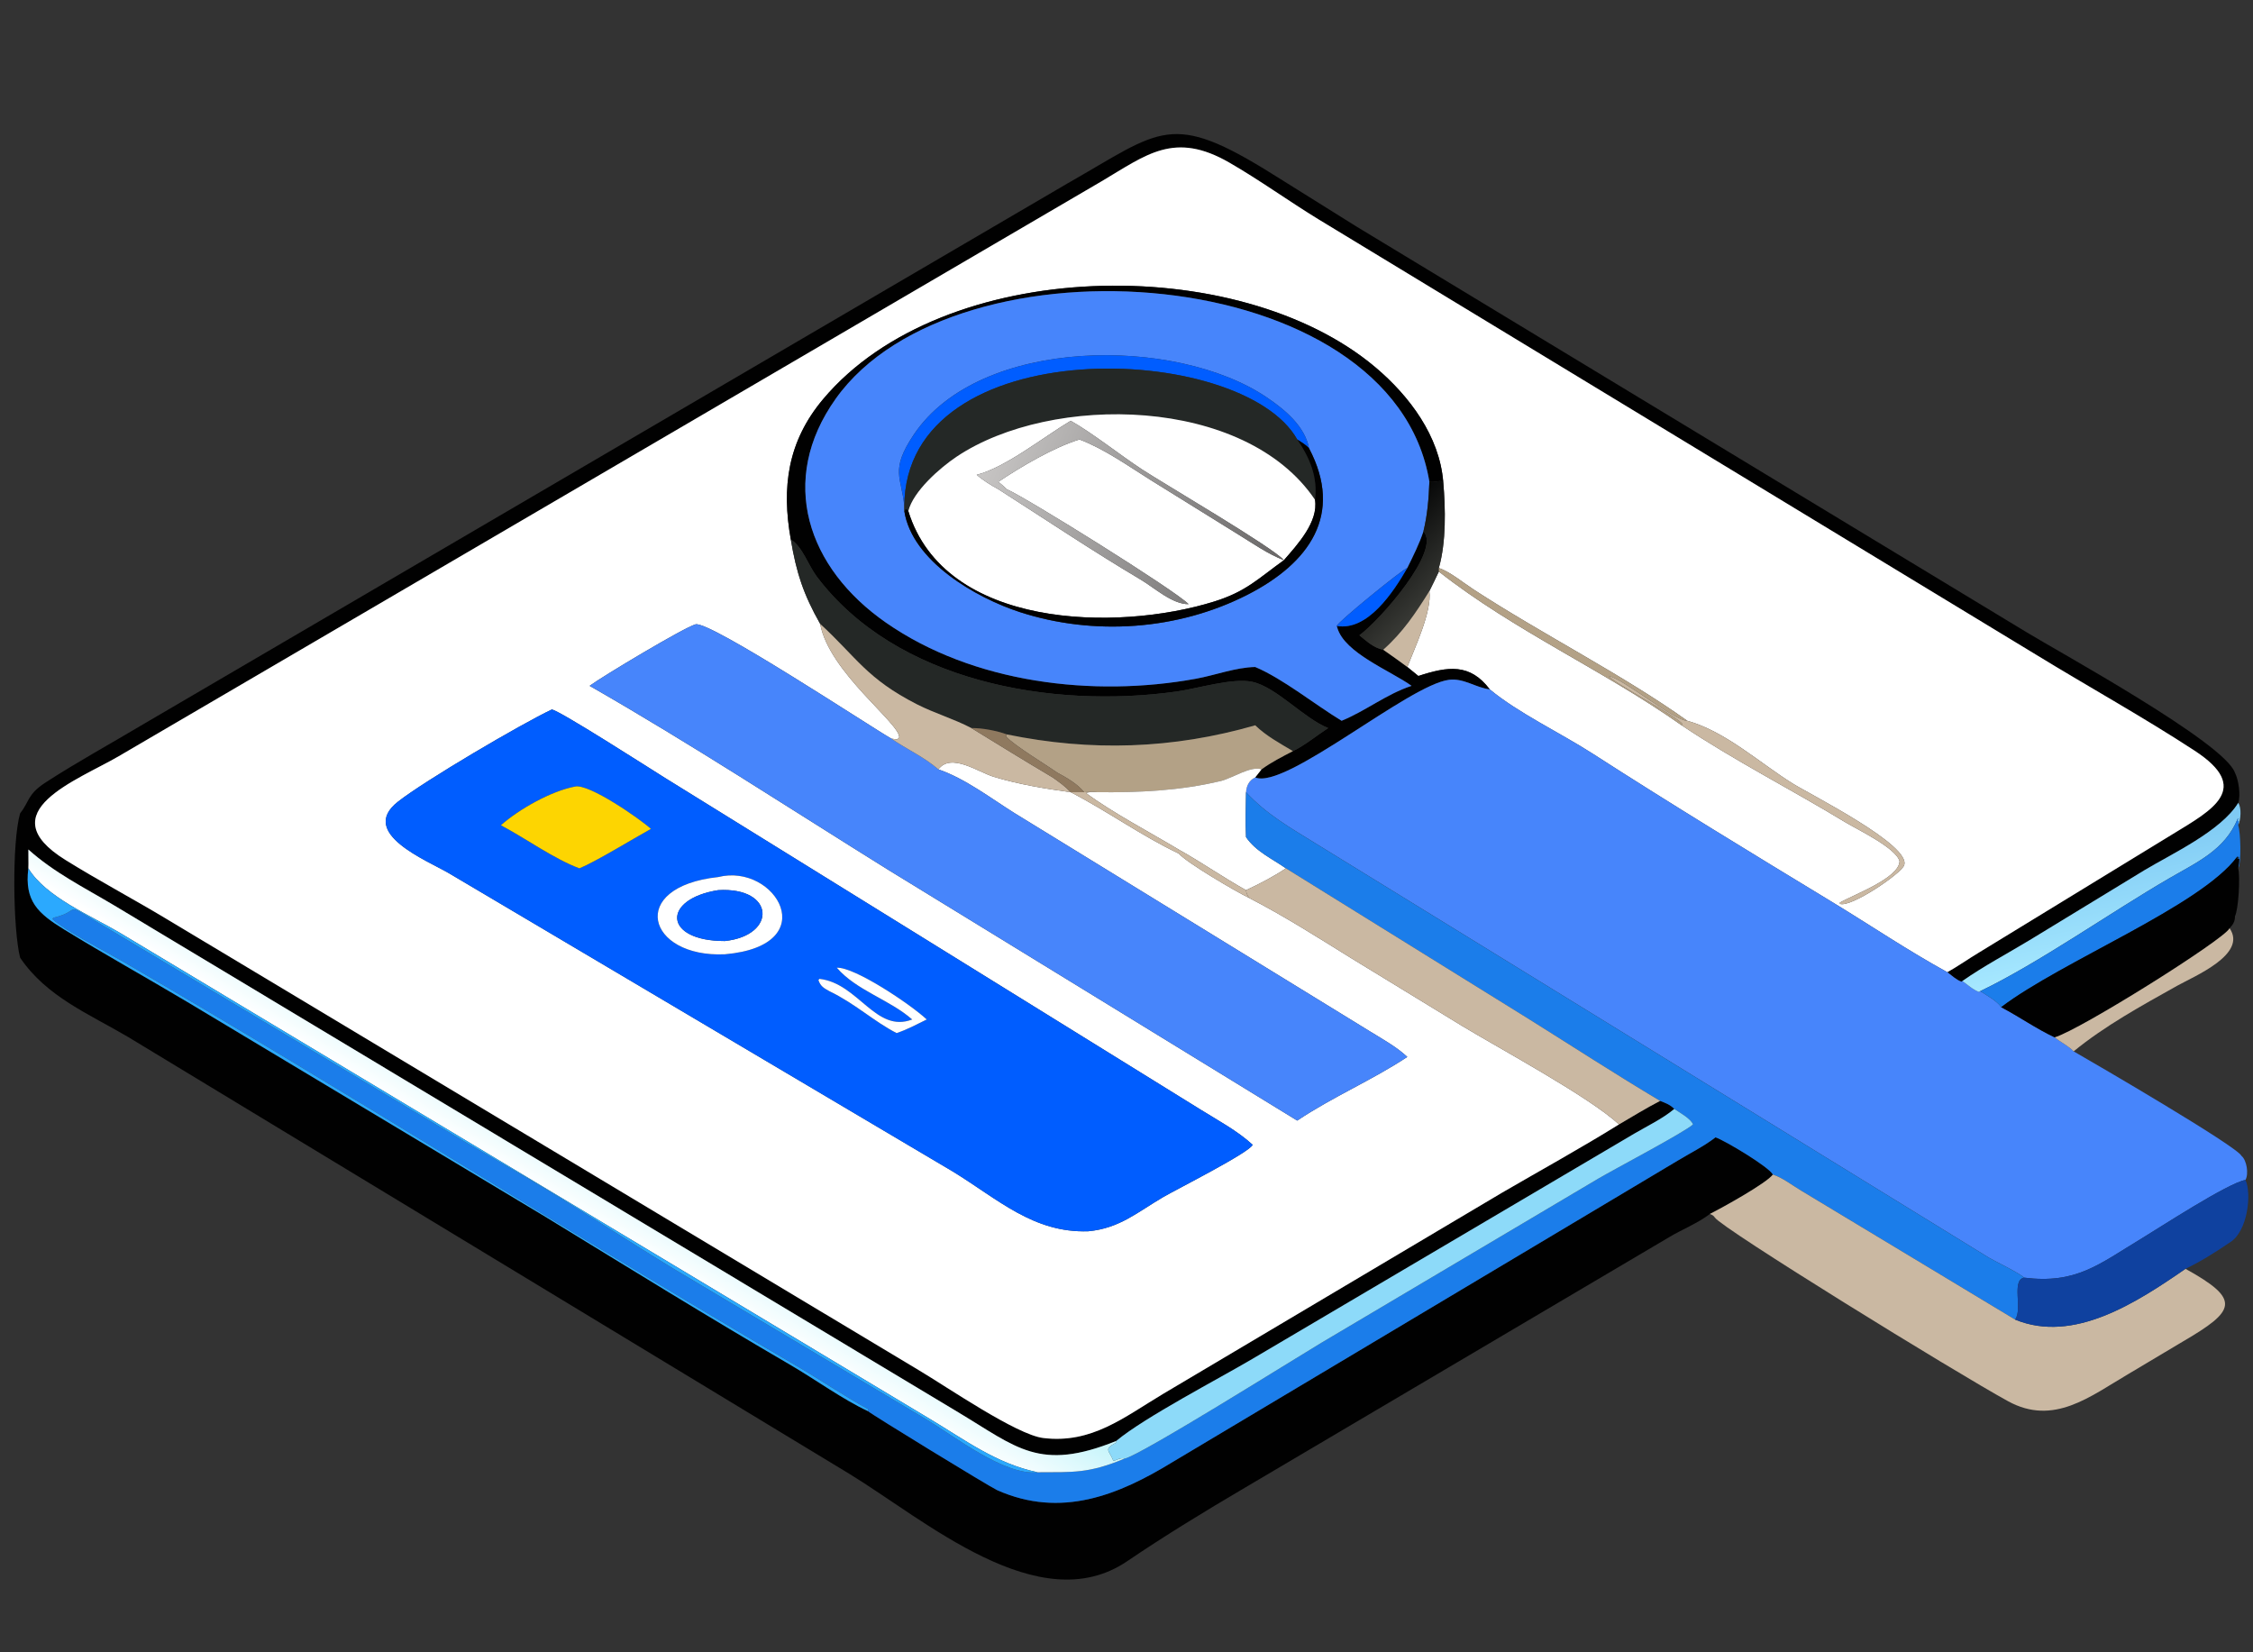 <svg width="120" height="88" viewBox="0 0 120 88" fill="none" xmlns="http://www.w3.org/2000/svg">
<rect x="0" y="0" width="120" height="88" fill="#333333" stroke="none"/>
<g clip-path="url(#clip0_8454_17083)">
<path d="M1.072 43.315C1.569 42.698 1.451 42.309 2.414 41.683C4.114 40.58 5.915 39.595 7.656 38.557L56.866 9.764C61.872 6.922 62.321 5.852 67.837 9.309L72.24 12.06L107.924 33.663C109.649 34.717 118.489 39.552 119.038 41.155C119.23 41.522 119.356 42.364 119.213 42.761C118.295 44.259 115.681 45.47 114.221 46.344L108.101 50.072C106.914 50.791 105.657 51.453 104.522 52.248L104.476 52.284C104.213 52.199 103.943 51.945 103.719 51.779C104.288 51.461 104.837 51.07 105.4 50.733L115.745 44.41C117.825 43.14 119.973 41.994 116.891 39.981C114.144 38.186 111.26 36.592 108.461 34.879L70.253 11.699C68.646 10.719 67.114 9.606 65.485 8.665C62.541 6.965 61.064 8.244 58.663 9.661L6.33 40.272C4.136 41.557 -0.627 43.246 3.484 45.799C5.241 46.891 7.075 47.863 8.848 48.929L48.946 72.98C50.481 73.893 54.141 76.413 55.566 76.587C58.153 76.901 59.861 75.483 61.955 74.232L80.028 63.506C82.096 62.305 84.2 61.146 86.231 59.885C86.959 59.458 87.671 59.021 88.421 58.632C88.698 58.738 88.969 58.839 89.178 59.06C88.573 59.572 87.748 59.967 87.061 60.369L66.698 72.379C64.893 73.444 60.969 75.481 59.453 76.744C55.355 78.396 54.165 77.087 51.037 75.217L6.046 48.2C4.495 47.277 2.86 46.46 1.511 45.243C1.504 45.578 1.525 45.911 1.511 46.247C1.293 47.999 2.035 48.652 3.411 49.498C5.566 50.823 7.78 52.052 9.953 53.347L29.124 64.85C33.437 67.489 37.732 70.149 42.101 72.694C43.4 73.45 44.913 74.547 46.235 75.157C46.391 75.315 52.74 79.199 53.114 79.365C56.517 80.876 59.578 79.629 62.459 77.865L89.347 61.821C90.008 61.421 90.769 61.043 91.375 60.573C91.88 60.746 94.237 62.157 94.428 62.557C94.082 63.02 91.76 64.307 91.073 64.654C90.448 65.139 89.588 65.479 88.901 65.892L66.292 79.243C64.149 80.504 62.077 81.767 60.022 83.158C55.35 86.318 49.258 80.944 45.218 78.483L6.835 55.236C4.717 53.987 2.486 53.091 1.072 51.007C0.692 49.525 0.626 44.86 1.072 43.315Z" fill="#010101"/>
<path d="M76.87 25.662C76.67 23.229 75.079 21.102 73.27 19.573C65.936 13.376 50.233 13.658 43.843 21.257C41.945 23.513 41.623 25.958 42.121 28.736C42.418 30.518 42.8 31.666 43.684 33.225C44.163 35.823 47.988 38.562 47.894 39.285L47.785 39.381C47.682 39.366 47.58 39.351 47.477 39.34C46.368 38.708 37.798 33.05 37.045 33.252C36.441 33.414 32.08 36.027 31.404 36.527C36.818 39.626 42.032 43.044 47.326 46.337L69.094 59.682C70.975 58.419 73.077 57.533 74.957 56.29C74.377 55.748 73.644 55.348 72.97 54.932L54.037 43.306C52.769 42.511 51.395 41.459 49.981 40.976C50.656 40.069 52.097 41.122 52.941 41.376C54.26 41.774 55.667 42.007 57.03 42.193C58.988 43.202 60.782 44.507 62.777 45.456C63.23 45.962 65.797 47.469 66.528 47.823C68.406 48.791 70.159 49.909 71.95 51.02L77.86 54.631C79.834 55.826 84.638 58.41 86.232 59.885C84.201 61.146 82.097 62.305 80.028 63.506L61.956 74.232C59.862 75.483 58.154 76.901 55.567 76.587C54.141 76.413 50.482 73.893 48.947 72.98L8.849 48.929C7.075 47.863 5.241 46.891 3.485 45.799C-0.626 43.246 4.137 41.557 6.331 40.272L58.664 9.661C61.065 8.244 62.542 6.965 65.485 8.665C67.115 9.606 68.647 10.719 70.254 11.699L108.462 34.879C111.261 36.592 114.145 38.186 116.891 39.981C119.974 41.994 117.826 43.14 115.746 44.41L105.4 50.733C104.838 51.07 104.289 51.461 103.72 51.779C101.6 50.616 99.631 49.283 97.567 48.03C93.292 45.435 89.025 42.84 84.819 40.132C83.119 39.038 80.861 37.972 79.351 36.716C78.291 35.314 77.117 35.488 75.546 36.002C75.352 35.84 75.154 35.682 74.957 35.523C75.367 34.466 76.268 32.578 76.133 31.479C76.306 31.136 76.474 30.79 76.637 30.441C80.65 33.597 85.407 35.692 89.569 38.629C92.369 40.502 95.422 42.052 98.302 43.801C98.908 44.169 100.99 45.157 101.175 45.867C101.158 46.769 98.696 47.663 97.994 48.072L98.002 48.14C98.579 48.344 101.231 46.55 101.415 46.093C101.843 45.034 96.435 42.325 95.475 41.725C93.706 40.62 91.898 38.951 89.868 38.387C86.45 35.946 82.11 33.759 78.479 31.39C77.919 31.025 77.262 30.474 76.637 30.248C77.032 28.857 76.993 27.091 76.87 25.662ZM29.387 37.789C27.729 38.576 22.636 41.566 21.191 42.702C19.066 44.373 22.758 45.828 23.922 46.514L50.762 62.401C53.167 63.877 55.048 65.676 57.967 65.576C59.635 65.417 60.571 64.565 61.964 63.751C62.64 63.356 66.575 61.371 66.719 60.97C65.914 60.227 64.871 59.673 63.941 59.093L35.413 41.426C34.767 41.026 29.693 37.765 29.387 37.789Z" fill="white"/>
<path d="M76.133 25.662C74.21 13.874 50.888 12.281 44.517 21.231C41.408 25.599 43.012 30.257 47.191 33.162C51.837 36.392 58.235 37.148 63.703 36.148C64.733 35.96 65.813 35.544 66.856 35.523C68.33 36.144 70.038 37.528 71.459 38.387C72.75 37.859 73.847 36.965 75.184 36.527C74.062 35.722 71.62 34.784 71.23 33.437L71.211 33.375C71.208 33.363 71.204 33.35 71.201 33.338C72.853 33.616 74.213 31.536 74.957 30.248C75.271 29.607 75.591 28.98 75.815 28.3C76.788 29.291 73.522 33.009 72.405 33.836C72.793 34.147 73.17 34.51 73.674 34.604C74.104 34.907 74.537 35.206 74.957 35.523C75.154 35.682 75.352 35.84 75.546 36.002C77.117 35.488 78.291 35.314 79.351 36.716C78.597 36.624 77.966 36.107 77.178 36.206C75.02 36.478 68.45 42.084 66.856 41.405L67.193 40.976C67.713 40.592 68.294 40.302 68.865 40.004C69.51 39.689 70.132 39.168 70.741 38.775C69.449 38.266 67.984 36.59 66.699 36.314C65.652 36.089 63.803 36.67 62.68 36.828C56.031 37.767 47.719 36.324 43.486 30.684C43.073 30.134 42.716 29.079 42.121 28.736C41.623 25.958 41.945 23.513 43.843 21.256C50.233 13.657 65.936 13.375 73.27 19.573C75.079 21.102 76.67 23.228 76.87 25.662L76.803 25.684L76.782 25.625C76.554 25.61 76.361 25.701 76.133 25.662Z" fill="#010101"/>
<path d="M66.855 35.523C65.812 35.544 64.732 35.96 63.702 36.148C58.234 37.148 51.836 36.392 47.19 33.162C43.011 30.257 41.407 25.599 44.516 21.231C50.887 12.281 74.208 13.874 76.132 25.662C76.099 26.549 76.027 27.436 75.814 28.3C75.59 28.98 75.27 29.607 74.956 30.248C74.678 30.335 71.196 33.172 71.2 33.338C71.203 33.35 71.206 33.363 71.21 33.375L71.228 33.437C71.618 34.784 74.061 35.722 75.183 36.527C73.846 36.965 72.748 37.859 71.457 38.387C70.037 37.528 68.329 36.144 66.855 35.523ZM69.724 23.881C69.497 22.689 68.434 21.817 67.47 21.164C62.635 17.888 52.186 17.913 48.676 23.138C47.376 25.074 48.033 25.416 48.165 26.979V27.22C48.581 29.899 52.013 31.851 54.32 32.599C58.26 33.877 62.735 33.566 66.44 31.677C69.736 29.995 71.579 27.405 69.724 23.881Z" fill="#4785FB"/>
<path d="M69.094 23.406C66.146 18.159 48.187 17.546 48.166 26.979C48.034 25.416 47.377 25.074 48.677 23.138C52.187 17.913 62.636 17.888 67.471 21.164C68.435 21.817 69.498 22.689 69.725 23.881C69.56 23.683 69.307 23.548 69.094 23.406Z" fill="#005DFF"/>
<path d="M48.166 26.979C48.187 17.546 66.147 18.159 69.094 23.406C69.755 24.372 70.196 25.409 70.04 26.616C66.319 21.087 56.022 20.942 50.961 24.317C50.078 24.906 48.645 26.155 48.379 27.22C48.337 27.162 48.311 27.146 48.251 27.109L48.166 27.22V26.979Z" fill="#242826"/>
<path d="M53.627 26.058C53.48 25.921 53.336 25.785 53.176 25.662C54.369 24.858 56.137 23.821 57.496 23.406C58.825 23.911 60.069 24.802 61.269 25.555L65.95 28.463C66.724 28.935 67.534 29.512 68.383 29.834C67.015 30.813 66.384 31.502 64.67 32.037C59.48 33.656 50.311 33.485 48.379 27.22C48.644 26.155 50.077 24.906 50.96 24.317C56.021 20.942 66.319 21.087 70.039 26.616C70.23 27.791 69.106 29.004 68.383 29.834C67.811 29.163 61.987 25.759 60.842 25.011C59.657 24.237 58.184 23.06 57.029 22.411C55.612 23.251 53.565 24.897 52.023 25.288C52.358 25.584 52.785 25.843 53.176 26.058C55.699 27.673 58.199 29.352 60.774 30.881C61.48 31.3 62.437 32.185 63.308 32.177C62.567 31.427 54.718 26.538 53.627 26.058Z" fill="white"/>
<path d="M53.177 25.662C53.337 25.785 53.481 25.921 53.628 26.058C54.718 26.538 62.568 31.427 63.309 32.177C62.438 32.185 61.481 31.3 60.775 30.881C58.2 29.352 55.7 27.673 53.177 26.058C52.786 25.842 52.359 25.584 52.023 25.288C53.566 24.897 55.613 23.251 57.03 22.411C58.185 23.06 59.658 24.236 60.843 25.011C61.988 25.759 67.812 29.163 68.384 29.834C67.535 29.512 66.725 28.935 65.951 28.463L61.27 25.555C60.07 24.801 58.826 23.911 57.497 23.406C56.138 23.821 54.37 24.858 53.177 25.662Z" fill="url(#paint0_linear_8454_17083)"/>
<path d="M69.094 23.406C69.307 23.548 69.56 23.683 69.725 23.881C71.58 27.405 69.737 29.995 66.441 31.677C62.736 33.566 58.261 33.877 54.321 32.6C52.014 31.852 48.582 29.899 48.166 27.22L48.251 27.11C48.311 27.146 48.337 27.163 48.379 27.22C50.312 33.485 59.481 33.656 64.67 32.037C66.385 31.502 67.016 30.813 68.384 29.835C69.106 29.004 70.231 27.791 70.04 26.616C70.196 25.409 69.755 24.372 69.094 23.406Z" fill="#010101"/>
<path d="M76.132 25.662C76.361 25.701 76.553 25.61 76.781 25.625L76.803 25.684L76.87 25.662C76.993 27.091 77.032 28.856 76.636 30.248V30.441C76.474 30.79 76.305 31.135 76.132 31.479C75.404 32.652 74.714 33.68 73.674 34.604C73.169 34.51 72.793 34.147 72.404 33.836C73.521 33.009 76.788 29.291 75.815 28.3C76.028 27.436 76.1 26.549 76.132 25.662Z" fill="url(#paint1_linear_8454_17083)"/>
<path d="M42.121 28.736C42.716 29.079 43.073 30.134 43.486 30.684C47.719 36.324 56.031 37.767 62.68 36.828C63.803 36.67 65.652 36.089 66.699 36.314C67.984 36.59 69.449 38.266 70.741 38.775C70.132 39.168 69.51 39.689 68.865 40.004C68.172 39.589 67.439 39.196 66.856 38.629C62.467 39.897 58.1 40.032 53.628 39.114C53.07 38.913 52.325 38.771 51.738 38.775C50.802 38.285 49.784 37.991 48.843 37.512C46.152 36.142 45.619 35.002 43.683 33.225C42.8 31.666 42.418 30.517 42.121 28.736Z" fill="#242826"/>
<path d="M76.637 30.441V30.248C77.262 30.474 77.92 31.025 78.479 31.39C82.11 33.759 86.45 35.946 89.868 38.387C89.225 38.417 86.459 36.151 85.702 36.01C85.909 36.364 89.428 38.195 89.618 38.575L89.569 38.629C85.407 35.692 80.65 33.597 76.637 30.441Z" fill="#B3A186"/>
<path d="M71.201 33.338C71.197 33.172 74.68 30.335 74.957 30.248C74.213 31.536 72.853 33.616 71.201 33.338Z" fill="#005DFF"/>
<path d="M73.674 34.604C74.715 33.68 75.404 32.652 76.133 31.479C76.268 32.578 75.367 34.466 74.957 35.523C74.537 35.206 74.104 34.907 73.674 34.604Z" fill="#CAB8A2"/>
<path d="M31.404 36.527C32.08 36.027 36.441 33.414 37.045 33.252C37.797 33.05 46.368 38.708 47.477 39.34C48.302 39.911 49.22 40.312 49.981 40.976C51.395 41.459 52.769 42.51 54.037 43.306L72.97 54.932C73.644 55.348 74.377 55.748 74.957 56.29C73.077 57.533 70.975 58.419 69.094 59.682L47.325 46.337C42.031 43.044 36.818 39.626 31.404 36.527Z" fill="#4785FB"/>
<path d="M43.684 33.226C45.62 35.003 46.152 36.142 48.843 37.513C49.784 37.991 50.802 38.285 51.738 38.776C53.176 39.661 54.612 40.544 56.064 41.405C56.406 41.645 56.745 41.887 57.03 42.193C55.667 42.007 54.26 41.774 52.941 41.376C52.097 41.122 50.656 40.069 49.981 40.976C49.221 40.312 48.302 39.911 47.477 39.34C47.581 39.351 47.682 39.366 47.785 39.381L47.894 39.285C47.989 38.562 44.163 35.824 43.684 33.226Z" fill="#CAB8A2"/>
<path d="M89.867 38.387C91.897 38.951 93.704 40.62 95.474 41.725C96.434 42.325 101.842 45.034 101.414 46.093C101.23 46.55 98.578 48.344 98.001 48.14L97.993 48.072C98.695 47.663 101.157 46.769 101.174 45.867C100.989 45.157 98.907 44.169 98.301 43.801C95.421 42.052 92.368 40.502 89.567 38.629L89.617 38.575C89.427 38.195 85.908 36.364 85.701 36.01C86.458 36.151 89.224 38.417 89.867 38.387Z" fill="#CAB8A2"/>
<path d="M79.351 36.716C80.861 37.972 83.119 39.038 84.819 40.132C89.025 42.84 93.292 45.435 97.567 48.03C99.631 49.283 101.6 50.616 103.72 51.779C103.944 51.945 104.214 52.199 104.477 52.284L104.523 52.248C104.792 52.442 105.096 52.717 105.407 52.83L105.473 52.787C105.806 53.007 106.369 53.311 106.587 53.642C107.552 54.148 108.453 54.786 109.44 55.249C109.751 55.508 110.179 55.704 110.448 55.995C111.64 56.678 119.146 61.049 119.388 61.562C119.668 61.79 119.782 62.524 119.598 62.843C118.663 63.007 115.014 65.388 114.087 65.948C111.77 67.348 110.592 68.393 107.805 68.047C107.608 67.826 106.292 67.192 105.949 66.992L70.066 44.916C68.713 44.077 67.459 43.374 66.367 42.193C66.39 41.85 66.53 41.558 66.856 41.405C68.45 42.084 75.02 36.478 77.178 36.206C77.966 36.107 78.597 36.624 79.351 36.716Z" fill="#4785FB"/>
<path d="M57.965 65.576C55.047 65.676 53.166 63.877 50.761 62.402L23.921 46.514C22.756 45.828 19.065 44.373 21.19 42.702C22.635 41.566 27.728 38.576 29.386 37.789C29.692 37.765 34.766 41.026 35.412 41.426L63.94 59.093C64.87 59.673 65.913 60.227 66.718 60.97C66.574 61.371 62.639 63.356 61.962 63.751C60.57 64.565 59.634 65.417 57.965 65.576ZM30.618 41.894C29.349 42.134 27.643 43.097 26.679 43.952C28.002 44.651 29.482 45.73 30.859 46.247C31.725 45.893 33.728 44.665 34.669 44.145C34.076 43.608 31.352 41.712 30.618 41.894ZM38.249 46.712C33.383 47.236 34.463 51.014 38.607 50.824C43.918 50.36 41.312 45.943 38.249 46.712ZM44.57 51.54C45.616 52.753 47.376 53.235 48.585 54.296C46.641 55.046 45.722 52.365 43.643 52.133L43.589 52.198C43.707 52.533 43.875 52.622 44.17 52.787C45.53 53.438 46.542 54.399 47.754 55.021C48.311 54.836 48.835 54.552 49.361 54.296C48.458 53.459 45.505 51.492 44.57 51.54Z" fill="#005DFF"/>
<path d="M56.317 41.155C55.611 40.659 54.12 39.775 53.578 39.225L53.627 39.114C58.1 40.032 62.466 39.897 66.856 38.629C67.438 39.196 68.171 39.589 68.864 40.004C68.293 40.302 67.713 40.592 67.192 40.976C66.64 40.766 65.619 41.452 65.03 41.593C62.845 42.116 60.689 42.213 58.45 42.193C58.213 42.156 57.984 42.177 57.746 42.193C57.387 41.75 56.815 41.42 56.317 41.155Z" fill="#B3A186"/>
<path d="M51.738 38.776C52.326 38.771 53.07 38.913 53.628 39.114L53.579 39.225C54.121 39.775 55.612 40.659 56.318 41.155C56.816 41.42 57.388 41.75 57.747 42.193H57.03C56.745 41.887 56.406 41.645 56.064 41.405C54.612 40.544 53.176 39.66 51.738 38.776Z" fill="#8F795F"/>
<path d="M58.45 42.193C60.69 42.212 62.845 42.116 65.031 41.593C65.619 41.452 66.641 40.766 67.192 40.976L66.856 41.405C66.53 41.558 66.39 41.85 66.367 42.193C66.356 42.988 66.328 43.789 66.367 44.584C66.886 45.349 67.753 45.73 68.491 46.247C67.832 46.689 67.086 47.074 66.367 47.409C65.21 46.771 64.005 45.928 62.776 45.243C61.254 44.334 59.231 43.266 57.846 42.24C57.988 42.157 58.283 42.194 58.45 42.193Z" fill="white"/>
<path d="M26.68 43.952C27.644 43.097 29.351 42.134 30.619 41.894C31.353 41.712 34.077 43.608 34.67 44.145C33.729 44.665 31.726 45.893 30.86 46.247C29.483 45.73 28.003 44.651 26.68 43.952Z" fill="#FDD501"/>
<path d="M57.029 42.193H57.746C57.984 42.177 58.213 42.156 58.45 42.193C58.283 42.194 57.988 42.157 57.846 42.24C59.231 43.266 61.254 44.334 62.776 45.243C62.782 45.318 62.794 45.382 62.776 45.456C60.782 44.507 58.987 43.202 57.029 42.193Z" fill="#CAB8A2"/>
<path d="M66.366 42.193C67.458 43.374 68.712 44.077 70.064 44.916L105.947 66.992C106.291 67.192 107.607 67.826 107.803 68.046C107.128 68.187 107.725 69.707 107.344 70.255L107.328 70.279L95.941 63.416C95.475 63.141 94.935 62.715 94.427 62.557C94.237 62.157 91.88 60.746 91.374 60.573C90.768 61.043 90.008 61.421 89.346 61.821L62.458 77.865C59.577 79.629 56.517 80.876 53.113 79.365C52.739 79.199 46.39 75.315 46.234 75.157L46.26 75.059C44.935 74.334 43.686 73.477 42.387 72.718C30.369 65.7 18.574 58.188 6.555 51.211C5.696 50.712 3.441 49.548 2.801 48.954L2.834 48.881C4.439 48.503 3.278 47.993 5.23 49.14L24.749 60.804L28.049 62.72C30.73 64.296 33.329 66.03 35.99 67.642L49.385 75.624C50.827 76.497 53.517 78.602 55.265 78.412C57.164 78.401 57.971 78.484 59.899 77.684C60.675 77.556 69.071 72.296 70.381 71.514L85.126 62.774C85.835 62.35 89.796 60.262 90.174 59.885C90.061 59.58 89.448 59.245 89.177 59.06C88.969 58.839 88.697 58.738 88.421 58.632C86.078 57.237 83.779 55.744 81.466 54.297L68.49 46.247C67.752 45.73 66.885 45.349 66.366 44.584C66.327 43.789 66.356 42.988 66.366 42.193Z" fill="#1B7DEA"/>
<path d="M104.521 52.248C105.657 51.453 106.913 50.791 108.101 50.072L114.221 46.344C115.68 45.47 118.294 44.259 119.213 42.761C119.398 43.013 119.353 43.657 119.213 43.952L119.24 43.751L119.165 43.689L119.225 43.588L119.227 43.659L119.189 43.596C118.507 45.264 117.038 45.909 115.553 46.77C112.415 48.589 108.619 51.275 105.472 52.787L105.405 52.83C105.095 52.717 104.791 52.442 104.521 52.248Z" fill="url(#paint2_linear_8454_17083)"/>
<path d="M105.473 52.787C108.62 51.275 112.416 48.589 115.554 46.77C117.039 45.909 118.508 45.264 119.189 43.596L119.228 43.659L119.226 43.588L119.166 43.689L119.241 43.751L119.213 43.952C119.336 44.308 119.394 45.928 119.213 46.247C119.237 46.079 119.266 45.911 119.271 45.741L119.109 45.697L119.277 45.653L119.156 45.632C117.216 48.257 109.81 51.191 106.587 53.642C106.368 53.311 105.805 53.007 105.473 52.787Z" fill="#1B7DEA"/>
<path d="M1.511 46.247C1.525 45.911 1.504 45.578 1.511 45.243C2.861 46.46 4.495 47.277 6.047 48.2L51.037 75.217C54.165 77.086 55.355 78.395 59.453 76.744L59.47 76.822C58.76 77.2 59.056 77.197 59.306 77.811C59.53 77.74 59.667 77.622 59.9 77.684C57.971 78.484 57.165 78.401 55.266 78.412C53.066 77.95 51.401 76.692 49.511 75.56L6.355 49.662C4.837 48.768 2.43 47.768 1.511 46.247Z" fill="url(#paint3_linear_8454_17083)"/>
<path d="M62.775 45.243C64.005 45.928 65.21 46.771 66.366 47.409C66.371 47.57 66.45 47.685 66.527 47.823C65.796 47.469 63.229 45.962 62.775 45.456C62.793 45.382 62.782 45.318 62.775 45.243Z" fill="#CAB8A2"/>
<path d="M106.586 53.641C109.809 51.191 117.215 48.257 119.155 45.632L119.276 45.653L119.108 45.697L119.27 45.741C119.265 45.911 119.236 46.079 119.212 46.247C119.325 46.668 119.232 48.428 119.038 48.801C119.049 49.064 118.928 49.255 118.752 49.438C118.494 50.021 110.792 54.853 109.439 55.249C108.452 54.786 107.55 54.148 106.586 53.641Z" fill="#010101"/>
<path d="M68.492 46.247L81.468 54.297C83.78 55.744 86.079 57.237 88.422 58.632C87.672 59.021 86.96 59.458 86.232 59.885C84.638 58.41 79.834 55.826 77.86 54.631L71.95 51.02C70.159 49.909 68.406 48.791 66.528 47.823C66.451 47.685 66.372 47.57 66.367 47.409C67.087 47.074 67.833 46.689 68.492 46.247Z" fill="#CAB8A2"/>
<path d="M46.234 75.157C44.913 74.547 43.4 73.45 42.1 72.694C37.731 70.149 33.436 67.489 29.124 64.85L9.953 53.347C7.779 52.052 5.565 50.823 3.41 49.498C2.035 48.652 1.293 47.999 1.51 46.247C2.429 47.768 4.836 48.768 6.354 49.662L49.51 75.56C51.4 76.692 53.065 77.95 55.265 78.412C53.517 78.602 50.827 76.497 49.385 75.624L35.99 67.642C33.329 66.03 30.73 64.296 28.048 62.72L24.748 60.804L5.23 49.14C3.278 47.993 4.439 48.503 2.833 48.881L2.801 48.955C3.441 49.548 5.696 50.712 6.554 51.211C18.574 58.188 30.369 65.7 42.387 72.719C43.686 73.477 44.935 74.335 46.26 75.059L46.234 75.157Z" fill="#2BA9FE"/>
<path d="M38.609 50.824C34.464 51.014 33.384 47.236 38.251 46.712C41.313 45.943 43.92 50.36 38.609 50.824ZM38.251 47.409C35.244 47.886 35.324 50.122 38.609 50.118C41.395 49.821 41.28 47.225 38.251 47.409Z" fill="white"/>
<path d="M38.608 50.118C35.323 50.122 35.243 47.886 38.25 47.409C41.279 47.225 41.394 49.821 38.608 50.118Z" fill="#005DFF"/>
<path d="M109.439 55.249C110.793 54.853 118.494 50.021 118.753 49.438C119.715 50.827 116.874 51.989 115.944 52.51C114.076 53.557 112.104 54.635 110.447 55.995C110.178 55.704 109.75 55.508 109.439 55.249Z" fill="#CAB8A2"/>
<path d="M48.586 54.296C47.377 53.235 45.616 52.753 44.57 51.54C45.506 51.492 48.459 53.459 49.361 54.296C48.836 54.553 48.312 54.836 47.755 55.021C46.543 54.399 45.531 53.438 44.171 52.787C43.876 52.622 43.707 52.533 43.59 52.198L43.644 52.133C45.722 52.365 46.642 55.046 48.586 54.296Z" fill="white"/>
<path d="M59.453 76.744C60.969 75.481 64.893 73.444 66.698 72.379L87.06 60.368C87.747 59.967 88.572 59.572 89.177 59.06C89.448 59.245 90.061 59.58 90.174 59.885C89.797 60.262 85.835 62.35 85.127 62.773L70.381 71.514C69.071 72.296 60.675 77.556 59.9 77.684C59.666 77.622 59.529 77.74 59.305 77.811C59.055 77.197 58.759 77.2 59.469 76.822L59.453 76.744Z" fill="#8DDAF9"/>
<path d="M94.428 62.557C94.935 62.715 95.475 63.141 95.941 63.416L107.328 70.279C110.445 71.569 113.803 69.371 116.405 67.576C119.387 69.226 119.089 69.8 116.233 71.467L113.363 73.178C111.324 74.372 109.385 75.959 106.955 74.628C104.116 73.073 91.678 65.403 91.336 64.844C91.271 64.738 91.183 64.698 91.072 64.654C91.76 64.307 94.082 63.02 94.428 62.557Z" fill="#CAB8A2"/>
<path d="M107.804 68.046C110.592 68.393 111.769 67.348 114.086 65.948C115.013 65.388 118.663 63.007 119.597 62.843C119.934 63.533 119.737 65.6 118.753 66.181C118.023 66.68 117.203 67.195 116.405 67.576C113.803 69.371 110.445 71.569 107.328 70.279L107.345 70.255C107.726 69.707 107.129 68.187 107.804 68.046Z" fill="#0F419F"/>
</g>
<defs>
<linearGradient id="paint0_linear_8454_17083" x1="67.987" y1="30.519" x2="52.588" y2="24.22" gradientUnits="userSpaceOnUse">
<stop stop-color="#696767"/>
<stop offset="1" stop-color="#C7C5C4"/>
</linearGradient>
<linearGradient id="paint1_linear_8454_17083" x1="73.409" y1="28.501" x2="76.491" y2="31.504" gradientUnits="userSpaceOnUse">
<stop stop-color="#070808"/>
<stop offset="1" stop-color="#373834"/>
</linearGradient>
<linearGradient id="paint2_linear_8454_17083" x1="111.288" y1="44.772" x2="112.519" y2="51.329" gradientUnits="userSpaceOnUse">
<stop stop-color="#7FCAF4"/>
<stop offset="1" stop-color="#A6E8FF"/>
</linearGradient>
<linearGradient id="paint3_linear_8454_17083" x1="31.256" y1="60.186" x2="29.173" y2="63.583" gradientUnits="userSpaceOnUse">
<stop stop-color="#C9F5FB"/>
<stop offset="1" stop-color="white"/>
</linearGradient>
<clipPath id="clip0_8454_17083">
<rect width="119.883" height="90" fill="white" transform="translate(0 -1)"/>
</clipPath>
</defs>
</svg>
